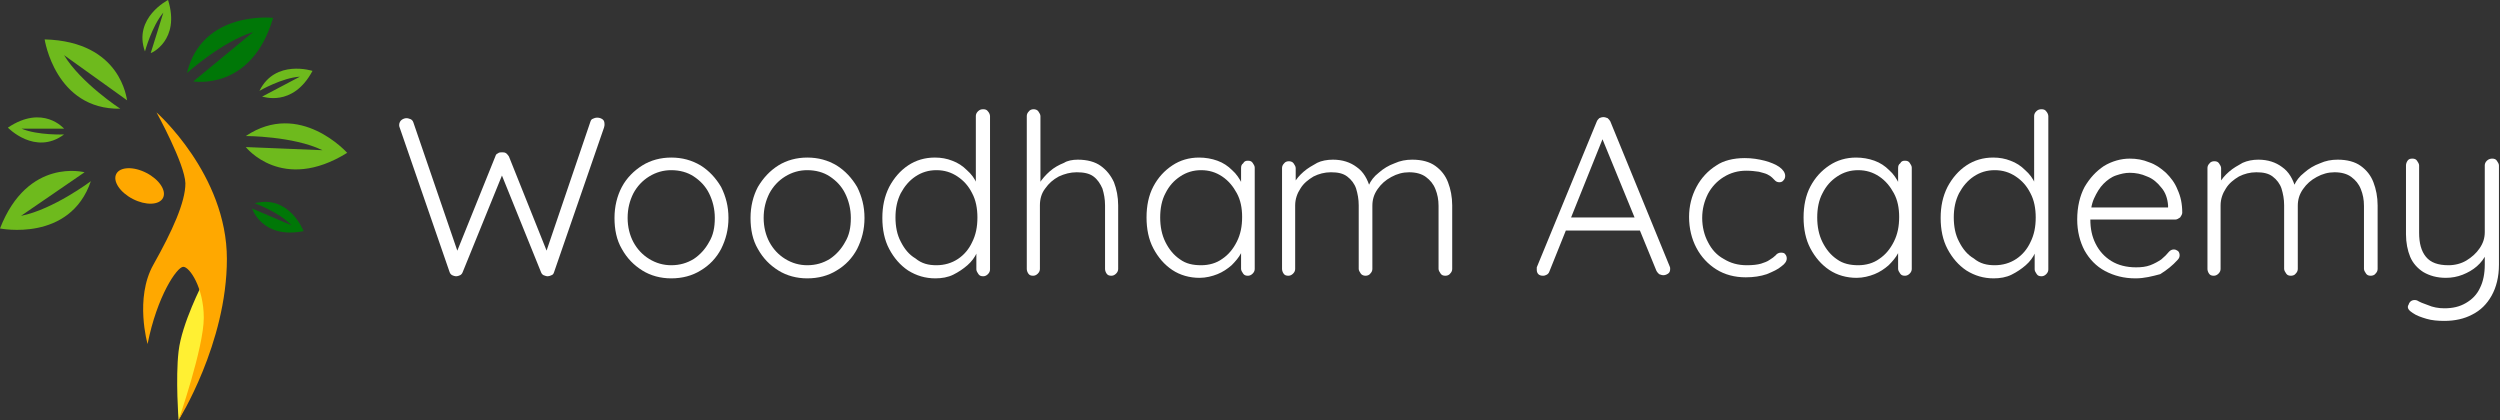 <?xml version="1.0" encoding="utf-8"?>
<!-- Generator: Adobe Illustrator 27.1.0, SVG Export Plug-In . SVG Version: 6.00 Build 0)  -->
<svg version="1.1" id="Layer_1" xmlns="http://www.w3.org/2000/svg" xmlns:xlink="http://www.w3.org/1999/xlink" x="0px" y="0px"
	 viewBox="0 0 476 80" style="enable-background:new 0 0 476 80;" xml:space="preserve">
<rect x="0" y="0" width="476" height="80" fill="#333333" stroke="none"/>
<style type="text/css">
	.st0{fill:#FFF033;}
	.st1{fill:#FFA800;}
	.st2{fill:#007707;}
	.st3{fill:#6EBA1D;}
	.st4{fill:#FFFFFF;}
</style>
<g>
	<path class="st0" d="M38.6,53.9c0,0-4,7.7-4.6,13C33.4,72.1,34,80,34,80l2.2-4.6l5.1-14.6L38.6,53.9z"/>
	<path class="st1" d="M29.8,21.4c0,0,13.4,11.8,13.4,27.9S34,80,34,80s4.8-13.8,4.8-19.5s-2.7-9.7-3.9-9.7c-1.2,0-5,5.6-6.8,14.7
		c0,0-2.5-8.7,1.1-15.1s6.1-11.9,6.1-15.5C35.2,31.2,29.8,21.4,29.8,21.4z"/>
	<ellipse transform="matrix(0.456 -0.89 0.89 0.456 -17.051 42.936)" class="st1" cx="26.6" cy="35.4" rx="2.8" ry="5"/>
	<path class="st2" d="M52,3.4c0,0-13.5-1.5-16.4,10.5c0,0,6.7-6,12.6-7.8l-11.4,9.4C36.9,15.5,47.9,17.4,52,3.4z"/>
	<path class="st3" d="M66.1,29.1c0,0-9-10.1-19.3-3.2c0,0,9,0,14.6,2.7L46.8,28C46.8,28,53.7,36.8,66.1,29.1z"/>
	<path class="st2" d="M57.8,44c0,0-2.7-7-9.3-5.3c0,0,4.7,1.7,7,4.2L48,39.7C48,39.7,49.9,45.6,57.8,44z"/>
	<path class="st3" d="M59.5,13.5c0,0-7.1-2.3-10.1,3.8c0,0,4.3-2.5,7.7-2.7l-7.2,3.8C49.9,18.3,55.7,20.6,59.5,13.5z"/>
	<path class="st3" d="M32,0c0,0-6.7,3.4-4.4,9.8c0,0,1.3-4.8,3.5-7.4l-2.4,7.7C28.7,10.2,34.4,7.7,32,0z"/>
	<path class="st3" d="M1.5,24.3c0,0,5.2,5.4,10.7,1.3c0,0-5,0.2-8.1-1.1l8.1,0C12.2,24.5,8.2,19.8,1.5,24.3z"/>
	<path class="st3" d="M8.5,7.5c0,0,2,13.4,14.4,13.2c0,0-7.5-4.9-10.7-10.2l12,8.6C24.1,19,23.2,7.9,8.5,7.5z"/>
	<path class="st3" d="M0,43.5c0,0,13.3,2.7,17.3-9c0,0-7.2,5.4-13.3,6.6l12.1-8.3C16.1,32.8,5.3,29.9,0,43.5z"/>
</g>
<g>
	<path class="st4" d="M113.7,22.4c0.4,0,0.7,0.1,1,0.3c0.3,0.2,0.4,0.5,0.4,1c0,0.1,0,0.3-0.1,0.6l-9.5,27.5
		c-0.1,0.3-0.2,0.5-0.5,0.6c-0.2,0.1-0.5,0.2-0.7,0.2c-0.3,0-0.5-0.1-0.8-0.2c-0.2-0.1-0.4-0.3-0.5-0.6l-7.6-18.8l0.3,0.1l-7.6,18.7
		c-0.1,0.3-0.3,0.5-0.5,0.6c-0.2,0.1-0.5,0.2-0.8,0.2c-0.2,0-0.5-0.1-0.7-0.2c-0.2-0.1-0.4-0.3-0.5-0.6l-9.5-27.5
		c-0.1-0.2-0.1-0.4-0.1-0.5c0-0.4,0.2-0.8,0.5-1c0.3-0.2,0.6-0.3,0.9-0.3c0.3,0,0.5,0.1,0.8,0.2c0.2,0.1,0.4,0.3,0.5,0.6l8.6,25.1
		l-0.5,0l7.5-18.6c0.1-0.3,0.2-0.5,0.5-0.6c0.2-0.2,0.5-0.2,0.8-0.2c0.3,0,0.5,0,0.8,0.2c0.2,0.2,0.4,0.4,0.5,0.6l7.4,18.5l-0.5,0.2
		l8.6-25.3c0.1-0.3,0.2-0.5,0.5-0.6C113.1,22.5,113.4,22.4,113.7,22.4z"/>
	<path class="st4" d="M138.7,41.5c0,2.2-0.5,4.1-1.4,5.9c-0.9,1.7-2.2,3.1-3.9,4.1c-1.6,1-3.5,1.5-5.6,1.5c-2,0-3.9-0.5-5.5-1.5
		c-1.6-1-2.9-2.3-3.9-4.1c-1-1.7-1.4-3.7-1.4-5.9c0-2.2,0.5-4.2,1.4-5.9s2.3-3.1,3.9-4.1c1.6-1,3.5-1.5,5.5-1.5
		c2.1,0,3.9,0.5,5.6,1.5c1.6,1,2.9,2.4,3.9,4.1C138.2,37.4,138.7,39.3,138.7,41.5z M136.1,41.5c0-1.7-0.4-3.3-1.1-4.7
		c-0.7-1.4-1.7-2.4-2.9-3.2c-1.2-0.8-2.7-1.2-4.3-1.2c-1.5,0-2.9,0.4-4.2,1.2c-1.3,0.8-2.3,1.9-3,3.2c-0.7,1.4-1.1,2.9-1.1,4.7
		c0,1.7,0.4,3.3,1.1,4.6c0.7,1.3,1.7,2.4,3,3.2c1.3,0.8,2.7,1.2,4.2,1.2c1.6,0,3-0.4,4.3-1.2c1.2-0.8,2.2-1.9,2.9-3.2
		C135.8,44.8,136.1,43.3,136.1,41.5z"/>
	<path class="st4" d="M164.6,41.5c0,2.2-0.5,4.1-1.4,5.9c-0.9,1.7-2.2,3.1-3.9,4.1c-1.6,1-3.5,1.5-5.6,1.5c-2,0-3.9-0.5-5.5-1.5
		c-1.6-1-2.9-2.3-3.9-4.1c-1-1.7-1.4-3.7-1.4-5.9c0-2.2,0.5-4.2,1.4-5.9c1-1.7,2.3-3.1,3.9-4.1c1.6-1,3.5-1.5,5.5-1.5
		c2.1,0,3.9,0.5,5.6,1.5c1.6,1,2.9,2.4,3.9,4.1C164.1,37.4,164.6,39.3,164.6,41.5z M162,41.5c0-1.7-0.4-3.3-1.1-4.7
		c-0.7-1.4-1.7-2.4-2.9-3.2c-1.2-0.8-2.7-1.2-4.3-1.2c-1.5,0-2.9,0.4-4.2,1.2c-1.3,0.8-2.3,1.9-3,3.2c-0.7,1.4-1.1,2.9-1.1,4.7
		c0,1.7,0.4,3.3,1.1,4.6c0.7,1.3,1.7,2.4,3,3.2c1.3,0.8,2.7,1.2,4.2,1.2c1.6,0,3-0.4,4.3-1.2c1.2-0.8,2.2-1.9,2.9-3.2
		C161.7,44.8,162,43.3,162,41.5z"/>
	<path class="st4" d="M187.2,20.8c0.4,0,0.7,0.1,0.9,0.4c0.2,0.2,0.4,0.6,0.4,0.9v29.2c0,0.3-0.1,0.6-0.4,0.9
		c-0.3,0.3-0.6,0.4-0.9,0.4c-0.4,0-0.7-0.1-0.9-0.4c-0.2-0.3-0.4-0.6-0.4-0.9v-5.1l0.7-0.6c0,0.8-0.2,1.6-0.6,2.5
		c-0.4,0.9-1,1.7-1.8,2.4c-0.8,0.7-1.7,1.3-2.7,1.8c-1,0.5-2.2,0.7-3.4,0.7c-1.9,0-3.6-0.5-5.2-1.5c-1.5-1-2.7-2.4-3.6-4.1
		c-0.9-1.7-1.3-3.7-1.3-5.9c0-2.2,0.4-4.1,1.3-5.9c0.9-1.7,2.1-3.1,3.6-4.1c1.5-1,3.2-1.5,5.1-1.5c1.2,0,2.3,0.2,3.3,0.6
		c1.1,0.4,2,1,2.8,1.8c0.8,0.7,1.5,1.6,1.9,2.6c0.5,1,0.7,2,0.7,3l-0.9-0.6V22.1c0-0.3,0.1-0.6,0.4-0.9
		C186.5,20.9,186.8,20.8,187.2,20.8z M178.3,50.5c1.5,0,2.9-0.4,4.1-1.2c1.2-0.8,2.1-1.9,2.7-3.2c0.7-1.4,1-2.9,1-4.7
		c0-1.7-0.3-3.3-1-4.6c-0.7-1.4-1.6-2.4-2.8-3.2c-1.2-0.8-2.5-1.2-4-1.2c-1.5,0-2.8,0.4-4,1.2c-1.2,0.8-2.1,1.9-2.8,3.2
		c-0.7,1.4-1,2.9-1,4.6c0,1.7,0.3,3.3,1,4.6c0.7,1.4,1.6,2.5,2.8,3.2C175.5,50.2,176.8,50.5,178.3,50.5z"/>
	<path class="st4" d="M205.2,30.4c1.8,0,3.3,0.4,4.4,1.2c1.1,0.8,1.9,1.8,2.5,3.1c0.5,1.3,0.8,2.8,0.8,4.4v12.1
		c0,0.3-0.1,0.6-0.4,0.9c-0.3,0.3-0.6,0.4-0.9,0.4c-0.4,0-0.7-0.1-0.9-0.4c-0.2-0.3-0.3-0.6-0.3-0.9V39.1c0-1.2-0.2-2.2-0.5-3.2
		c-0.4-0.9-0.9-1.7-1.7-2.3c-0.8-0.6-1.9-0.8-3.2-0.8c-1.2,0-2.3,0.3-3.4,0.8c-1.1,0.6-1.9,1.3-2.6,2.3c-0.7,0.9-1,2-1,3.2v12.1
		c0,0.3-0.1,0.6-0.4,0.9c-0.3,0.3-0.6,0.4-0.9,0.4c-0.4,0-0.7-0.1-0.9-0.4c-0.2-0.3-0.3-0.6-0.3-0.9V22.1c0-0.3,0.1-0.6,0.4-0.9
		c0.2-0.3,0.6-0.4,0.9-0.4s0.7,0.1,0.9,0.4c0.2,0.3,0.4,0.6,0.4,0.9V36l-1,1.5c0.1-0.9,0.3-1.8,0.8-2.6c0.5-0.8,1.2-1.6,2-2.3
		c0.8-0.7,1.7-1.2,2.7-1.6C203.2,30.6,204.2,30.4,205.2,30.4z"/>
	<path class="st4" d="M237.6,30.6c0.4,0,0.7,0.1,0.9,0.4c0.2,0.3,0.4,0.6,0.4,0.9v19.3c0,0.3-0.1,0.6-0.4,0.9
		c-0.3,0.3-0.6,0.4-0.9,0.4c-0.4,0-0.7-0.1-0.9-0.4c-0.2-0.3-0.4-0.6-0.4-0.9v-5.1l0.7-0.3c0,0.8-0.2,1.6-0.7,2.4
		c-0.4,0.8-1.1,1.6-1.8,2.3c-0.8,0.7-1.7,1.3-2.7,1.7c-1,0.4-2.2,0.7-3.4,0.7c-1.9,0-3.7-0.5-5.2-1.5c-1.5-1-2.7-2.4-3.6-4.1
		c-0.9-1.7-1.3-3.7-1.3-5.9c0-2.2,0.4-4.2,1.3-5.9c0.9-1.7,2.1-3,3.6-4c1.5-1,3.2-1.5,5.1-1.5c1.2,0,2.4,0.2,3.5,0.6s2,1,2.8,1.8
		c0.8,0.7,1.4,1.6,1.9,2.6c0.4,1,0.7,2,0.7,3l-0.9-0.6v-5.4c0-0.4,0.1-0.7,0.4-0.9C236.9,30.7,237.2,30.6,237.6,30.6z M228.7,50.5
		c1.5,0,2.9-0.4,4-1.2c1.2-0.8,2.1-1.9,2.8-3.3c0.7-1.4,1-2.9,1-4.7c0-1.7-0.3-3.2-1-4.5c-0.7-1.3-1.6-2.4-2.8-3.2
		c-1.2-0.8-2.5-1.2-4-1.2c-1.5,0-2.8,0.4-4,1.2c-1.2,0.8-2.1,1.8-2.8,3.2c-0.7,1.3-1,2.9-1,4.6c0,1.7,0.3,3.3,1,4.7
		c0.7,1.4,1.6,2.5,2.8,3.3C225.8,50.2,227.1,50.5,228.7,50.5z"/>
	<path class="st4" d="M253.8,30.4c1.8,0,3.3,0.5,4.5,1.4c1.3,0.9,2.1,2.3,2.6,4.1l-0.6,0.2l0.3-0.8c0.4-0.9,1-1.7,1.9-2.4
		c0.9-0.8,1.9-1.4,3-1.8c1.1-0.5,2.2-0.7,3.4-0.7c1.8,0,3.3,0.4,4.4,1.2c1.1,0.8,1.9,1.8,2.4,3.1c0.5,1.3,0.8,2.8,0.8,4.4v12.1
		c0,0.3-0.1,0.6-0.4,0.9c-0.2,0.3-0.6,0.4-0.9,0.4c-0.4,0-0.7-0.1-0.9-0.4c-0.2-0.3-0.4-0.6-0.4-0.9v-12c0-1.2-0.2-2.2-0.6-3.2
		c-0.4-1-1-1.7-1.8-2.3c-0.8-0.6-1.9-0.9-3.2-0.9c-1.2,0-2.3,0.3-3.4,0.9c-1.1,0.6-1.9,1.3-2.6,2.3c-0.7,1-1,2-1,3.2v12
		c0,0.3-0.1,0.6-0.4,0.9c-0.2,0.3-0.6,0.4-0.9,0.4s-0.7-0.1-0.9-0.4c-0.2-0.3-0.4-0.6-0.4-0.9V39.1c0-1.2-0.2-2.2-0.5-3.2
		c-0.3-0.9-0.9-1.7-1.7-2.3c-0.8-0.6-1.8-0.8-3.1-0.8c-1.2,0-2.3,0.3-3.3,0.8c-1,0.6-1.9,1.3-2.5,2.3c-0.6,0.9-1,2-1,3.2v12.1
		c0,0.3-0.1,0.6-0.4,0.9c-0.3,0.3-0.6,0.4-0.9,0.4c-0.4,0-0.7-0.1-0.9-0.4c-0.2-0.3-0.3-0.6-0.3-0.9V32c0-0.3,0.1-0.6,0.4-0.9
		c0.2-0.3,0.6-0.4,0.9-0.4s0.7,0.1,0.9,0.4c0.2,0.3,0.4,0.6,0.4,0.9v4l-1.2,1.6c0.1-0.9,0.4-1.7,0.8-2.6c0.5-0.9,1.1-1.6,1.9-2.3
		c0.8-0.7,1.7-1.2,2.6-1.7C251.6,30.6,252.7,30.4,253.8,30.4z"/>
	<path class="st4" d="M305.4,25.8L295,51.7c-0.1,0.3-0.3,0.5-0.5,0.6c-0.2,0.1-0.4,0.2-0.7,0.2c-0.4,0-0.7-0.1-0.9-0.3
		c-0.2-0.2-0.3-0.5-0.3-0.8c0-0.1,0-0.3,0-0.5L304,23.2c0.1-0.3,0.3-0.5,0.5-0.7c0.2-0.1,0.5-0.2,0.8-0.2c0.3,0,0.5,0.1,0.8,0.2
		c0.2,0.2,0.4,0.4,0.5,0.6l11.3,27.6c0.1,0.2,0.1,0.3,0.1,0.5c0,0.4-0.1,0.7-0.4,0.9c-0.3,0.2-0.6,0.3-0.9,0.3
		c-0.3,0-0.5-0.1-0.8-0.2c-0.2-0.2-0.4-0.4-0.5-0.6l-10.7-26.1L305.4,25.8z M297.5,43.9l1.1-2.5h13.3l0.5,2.5H297.5z"/>
	<path class="st4" d="M332.2,30.1c1.4,0,2.6,0.2,3.8,0.5c1.1,0.3,2.1,0.7,2.8,1.2c0.7,0.5,1.1,1.1,1.1,1.7c0,0.3-0.1,0.6-0.3,0.8
		c-0.2,0.3-0.5,0.4-0.8,0.4s-0.6-0.1-0.8-0.3c-0.2-0.2-0.4-0.4-0.6-0.6c-0.2-0.2-0.5-0.4-0.9-0.6c-0.4-0.2-0.9-0.3-1.6-0.5
		c-0.7-0.1-1.5-0.2-2.4-0.2c-1.6,0-3,0.4-4.3,1.2c-1.3,0.8-2.3,1.9-3,3.2c-0.7,1.4-1.1,2.9-1.1,4.6c0,1.7,0.4,3.3,1.1,4.6
		c0.7,1.4,1.7,2.5,3,3.2c1.3,0.8,2.7,1.2,4.4,1.2c1.1,0,2-0.1,2.7-0.3c0.6-0.2,1.2-0.4,1.6-0.7c0.5-0.3,0.9-0.6,1.2-0.9
		c0.2-0.3,0.6-0.5,1-0.5c0.4,0,0.7,0.1,0.8,0.3c0.2,0.2,0.3,0.5,0.3,0.8c0,0.5-0.3,1-1,1.5c-0.7,0.6-1.6,1-2.8,1.5
		c-1.2,0.4-2.5,0.6-4,0.6c-2.1,0-4-0.5-5.6-1.5c-1.6-1-2.9-2.4-3.8-4.1c-0.9-1.7-1.4-3.7-1.4-5.9c0-2.1,0.5-4,1.4-5.7
		c0.9-1.7,2.2-3.1,3.8-4.1C328.1,30.6,330,30.1,332.2,30.1z"/>
	<path class="st4" d="M362.7,30.6c0.4,0,0.7,0.1,0.9,0.4c0.2,0.3,0.4,0.6,0.4,0.9v19.3c0,0.3-0.1,0.6-0.4,0.9
		c-0.3,0.3-0.6,0.4-0.9,0.4c-0.4,0-0.7-0.1-0.9-0.4c-0.2-0.3-0.4-0.6-0.4-0.9v-5.1l0.7-0.3c0,0.8-0.2,1.6-0.7,2.4
		c-0.4,0.8-1.1,1.6-1.8,2.3c-0.8,0.7-1.7,1.3-2.7,1.7c-1,0.4-2.2,0.7-3.4,0.7c-1.9,0-3.7-0.5-5.2-1.5c-1.5-1-2.7-2.4-3.6-4.1
		c-0.9-1.7-1.3-3.7-1.3-5.9c0-2.2,0.4-4.2,1.3-5.9c0.9-1.7,2.1-3,3.6-4c1.5-1,3.2-1.5,5.1-1.5c1.2,0,2.4,0.2,3.5,0.6
		c1.1,0.4,2,1,2.8,1.8c0.8,0.7,1.4,1.6,1.9,2.6c0.4,1,0.7,2,0.7,3l-0.9-0.6v-5.4c0-0.4,0.1-0.7,0.4-0.9
		C362,30.7,362.3,30.6,362.7,30.6z M353.8,50.5c1.5,0,2.9-0.4,4-1.2c1.2-0.8,2.1-1.9,2.8-3.3c0.7-1.4,1-2.9,1-4.7
		c0-1.7-0.3-3.2-1-4.5c-0.7-1.3-1.6-2.4-2.8-3.2c-1.2-0.8-2.5-1.2-4-1.2c-1.5,0-2.8,0.4-4,1.2c-1.2,0.8-2.1,1.8-2.8,3.2
		c-0.7,1.3-1,2.9-1,4.6c0,1.7,0.3,3.3,1,4.7c0.7,1.4,1.6,2.5,2.8,3.3C350.9,50.2,352.3,50.5,353.8,50.5z"/>
	<path class="st4" d="M388.7,20.8c0.4,0,0.7,0.1,0.9,0.4c0.2,0.2,0.4,0.6,0.4,0.9v29.2c0,0.3-0.1,0.6-0.4,0.9
		c-0.3,0.3-0.6,0.4-0.9,0.4c-0.4,0-0.7-0.1-0.9-0.4c-0.2-0.3-0.4-0.6-0.4-0.9v-5.1l0.7-0.6c0,0.8-0.2,1.6-0.6,2.5
		c-0.4,0.9-1,1.7-1.8,2.4c-0.8,0.7-1.7,1.3-2.7,1.8c-1,0.5-2.2,0.7-3.4,0.7c-1.9,0-3.6-0.5-5.2-1.5c-1.5-1-2.7-2.4-3.6-4.1
		c-0.9-1.7-1.3-3.7-1.3-5.9c0-2.2,0.4-4.1,1.3-5.9c0.9-1.7,2.1-3.1,3.6-4.1c1.5-1,3.2-1.5,5.1-1.5c1.2,0,2.3,0.2,3.3,0.6
		c1.1,0.4,2,1,2.8,1.8c0.8,0.7,1.5,1.6,1.9,2.6c0.5,1,0.7,2,0.7,3l-0.9-0.6V22.1c0-0.3,0.1-0.6,0.4-0.9
		C388,20.9,388.3,20.8,388.7,20.8z M379.8,50.5c1.5,0,2.9-0.4,4.1-1.2c1.2-0.8,2.1-1.9,2.7-3.2c0.7-1.4,1-2.9,1-4.7
		c0-1.7-0.3-3.3-1-4.6c-0.7-1.4-1.6-2.4-2.8-3.2c-1.2-0.8-2.5-1.2-4-1.2c-1.5,0-2.8,0.4-4,1.2c-1.2,0.8-2.1,1.9-2.8,3.2
		c-0.7,1.4-1,2.9-1,4.6c0,1.7,0.3,3.3,1,4.6c0.7,1.4,1.6,2.5,2.8,3.2C377,50.2,378.3,50.5,379.8,50.5z"/>
	<path class="st4" d="M406.6,53c-2.2,0-4.1-0.5-5.8-1.4c-1.7-0.9-3-2.3-3.9-3.9c-0.9-1.7-1.4-3.7-1.4-5.9c0-2.4,0.5-4.5,1.4-6.2
		c1-1.7,2.2-3,3.7-4c1.5-0.9,3.2-1.4,4.9-1.4c1.3,0,2.5,0.2,3.7,0.7c1.2,0.4,2.2,1.1,3.2,2c0.9,0.9,1.7,1.9,2.2,3.2
		c0.6,1.3,0.9,2.7,0.9,4.4c0,0.3-0.2,0.6-0.4,0.9c-0.3,0.2-0.6,0.4-0.9,0.4h-17.2l-0.5-2.3h16.9l-0.6,0.5v-0.9
		c-0.1-1.3-0.5-2.5-1.3-3.4c-0.7-0.9-1.6-1.7-2.7-2.1c-1.1-0.5-2.2-0.7-3.3-0.7c-0.9,0-1.7,0.2-2.6,0.5c-0.9,0.3-1.7,0.9-2.4,1.6
		c-0.7,0.7-1.3,1.7-1.8,2.8c-0.5,1.1-0.7,2.5-0.7,4c0,1.7,0.3,3.2,1,4.6c0.7,1.4,1.7,2.5,3,3.3c1.3,0.8,2.9,1.2,4.7,1.2
		c1,0,1.9-0.1,2.7-0.4c0.8-0.3,1.5-0.7,2.1-1.1c0.6-0.5,1.1-1,1.5-1.5c0.3-0.3,0.6-0.4,0.9-0.4c0.3,0,0.5,0.1,0.8,0.3
		c0.2,0.2,0.3,0.5,0.3,0.8c0,0.3-0.1,0.6-0.4,0.9c-0.9,1-2,1.9-3.3,2.7C409.8,52.6,408.3,53,406.6,53z"/>
	<path class="st4" d="M430,30.4c1.8,0,3.3,0.5,4.5,1.4c1.3,0.9,2.1,2.3,2.6,4.1l-0.6,0.2l0.3-0.8c0.4-0.9,1-1.7,1.9-2.4
		c0.9-0.8,1.9-1.4,3-1.8c1.1-0.5,2.2-0.7,3.4-0.7c1.8,0,3.3,0.4,4.4,1.2c1.1,0.8,1.9,1.8,2.4,3.1c0.5,1.3,0.8,2.8,0.8,4.4v12.1
		c0,0.3-0.1,0.6-0.4,0.9c-0.2,0.3-0.6,0.4-0.9,0.4c-0.4,0-0.7-0.1-0.9-0.4c-0.2-0.3-0.4-0.6-0.4-0.9v-12c0-1.2-0.2-2.2-0.6-3.2
		c-0.4-1-1-1.7-1.8-2.3c-0.8-0.6-1.9-0.9-3.2-0.9c-1.2,0-2.3,0.3-3.4,0.9c-1.1,0.6-1.9,1.3-2.6,2.3c-0.7,1-1,2-1,3.2v12
		c0,0.3-0.1,0.6-0.4,0.9c-0.2,0.3-0.6,0.4-0.9,0.4c-0.4,0-0.7-0.1-0.9-0.4c-0.2-0.3-0.4-0.6-0.4-0.9V39.1c0-1.2-0.2-2.2-0.5-3.2
		c-0.3-0.9-0.9-1.7-1.7-2.3c-0.8-0.6-1.8-0.8-3.1-0.8c-1.2,0-2.3,0.3-3.3,0.8c-1,0.6-1.9,1.3-2.5,2.3c-0.6,0.9-1,2-1,3.2v12.1
		c0,0.3-0.1,0.6-0.4,0.9c-0.3,0.3-0.6,0.4-0.9,0.4c-0.4,0-0.7-0.1-0.9-0.4c-0.2-0.3-0.3-0.6-0.3-0.9V32c0-0.3,0.1-0.6,0.4-0.9
		c0.2-0.3,0.6-0.4,0.9-0.4c0.4,0,0.7,0.1,0.9,0.4c0.2,0.3,0.4,0.6,0.4,0.9v4l-1.2,1.6c0.1-0.9,0.4-1.7,0.8-2.6
		c0.5-0.9,1.1-1.6,1.9-2.3c0.8-0.7,1.7-1.2,2.6-1.7C427.9,30.6,428.9,30.4,430,30.4z"/>
	<path class="st4" d="M474.5,30.2c0.4,0,0.7,0.1,0.9,0.4c0.2,0.3,0.4,0.6,0.4,0.9v18.9c0,2.3-0.5,4.3-1.4,5.9
		c-0.9,1.6-2.1,2.8-3.7,3.6c-1.5,0.8-3.3,1.2-5.3,1.2c-1.2,0-2.4-0.1-3.4-0.4c-1-0.3-1.9-0.6-2.6-1.1c-0.3-0.2-0.6-0.4-0.8-0.7
		c-0.2-0.3-0.2-0.6,0-0.9c0.1-0.4,0.4-0.7,0.7-0.8c0.3-0.1,0.6-0.1,0.9,0c0.5,0.3,1.2,0.6,2.1,0.9c0.9,0.4,2,0.6,3.1,0.6
		c1.6,0,2.9-0.3,4.1-1c1.2-0.7,2.1-1.6,2.7-2.9c0.6-1.2,0.9-2.7,0.9-4.4v-3.1l0.3,1c-0.4,0.9-1,1.7-1.8,2.4
		c-0.8,0.7-1.7,1.2-2.7,1.6c-1,0.4-2.1,0.6-3.2,0.6c-1.7,0-3.1-0.4-4.3-1.1c-1.1-0.7-2-1.7-2.5-2.9c-0.5-1.2-0.8-2.7-0.8-4.3V31.5
		c0-0.3,0.1-0.6,0.3-0.9c0.2-0.3,0.5-0.4,0.9-0.4c0.4,0,0.7,0.1,0.9,0.4c0.2,0.3,0.4,0.6,0.4,0.9v12.8c0,2,0.4,3.5,1.3,4.6
		c0.9,1.1,2.3,1.6,4.3,1.6c1.2,0,2.4-0.3,3.4-0.9c1-0.6,1.9-1.4,2.5-2.3c0.7-1,1-2,1-3.1V31.5c0-0.3,0.1-0.6,0.4-0.9
		C473.8,30.3,474.2,30.2,474.5,30.2z"/>
</g>
</svg>
